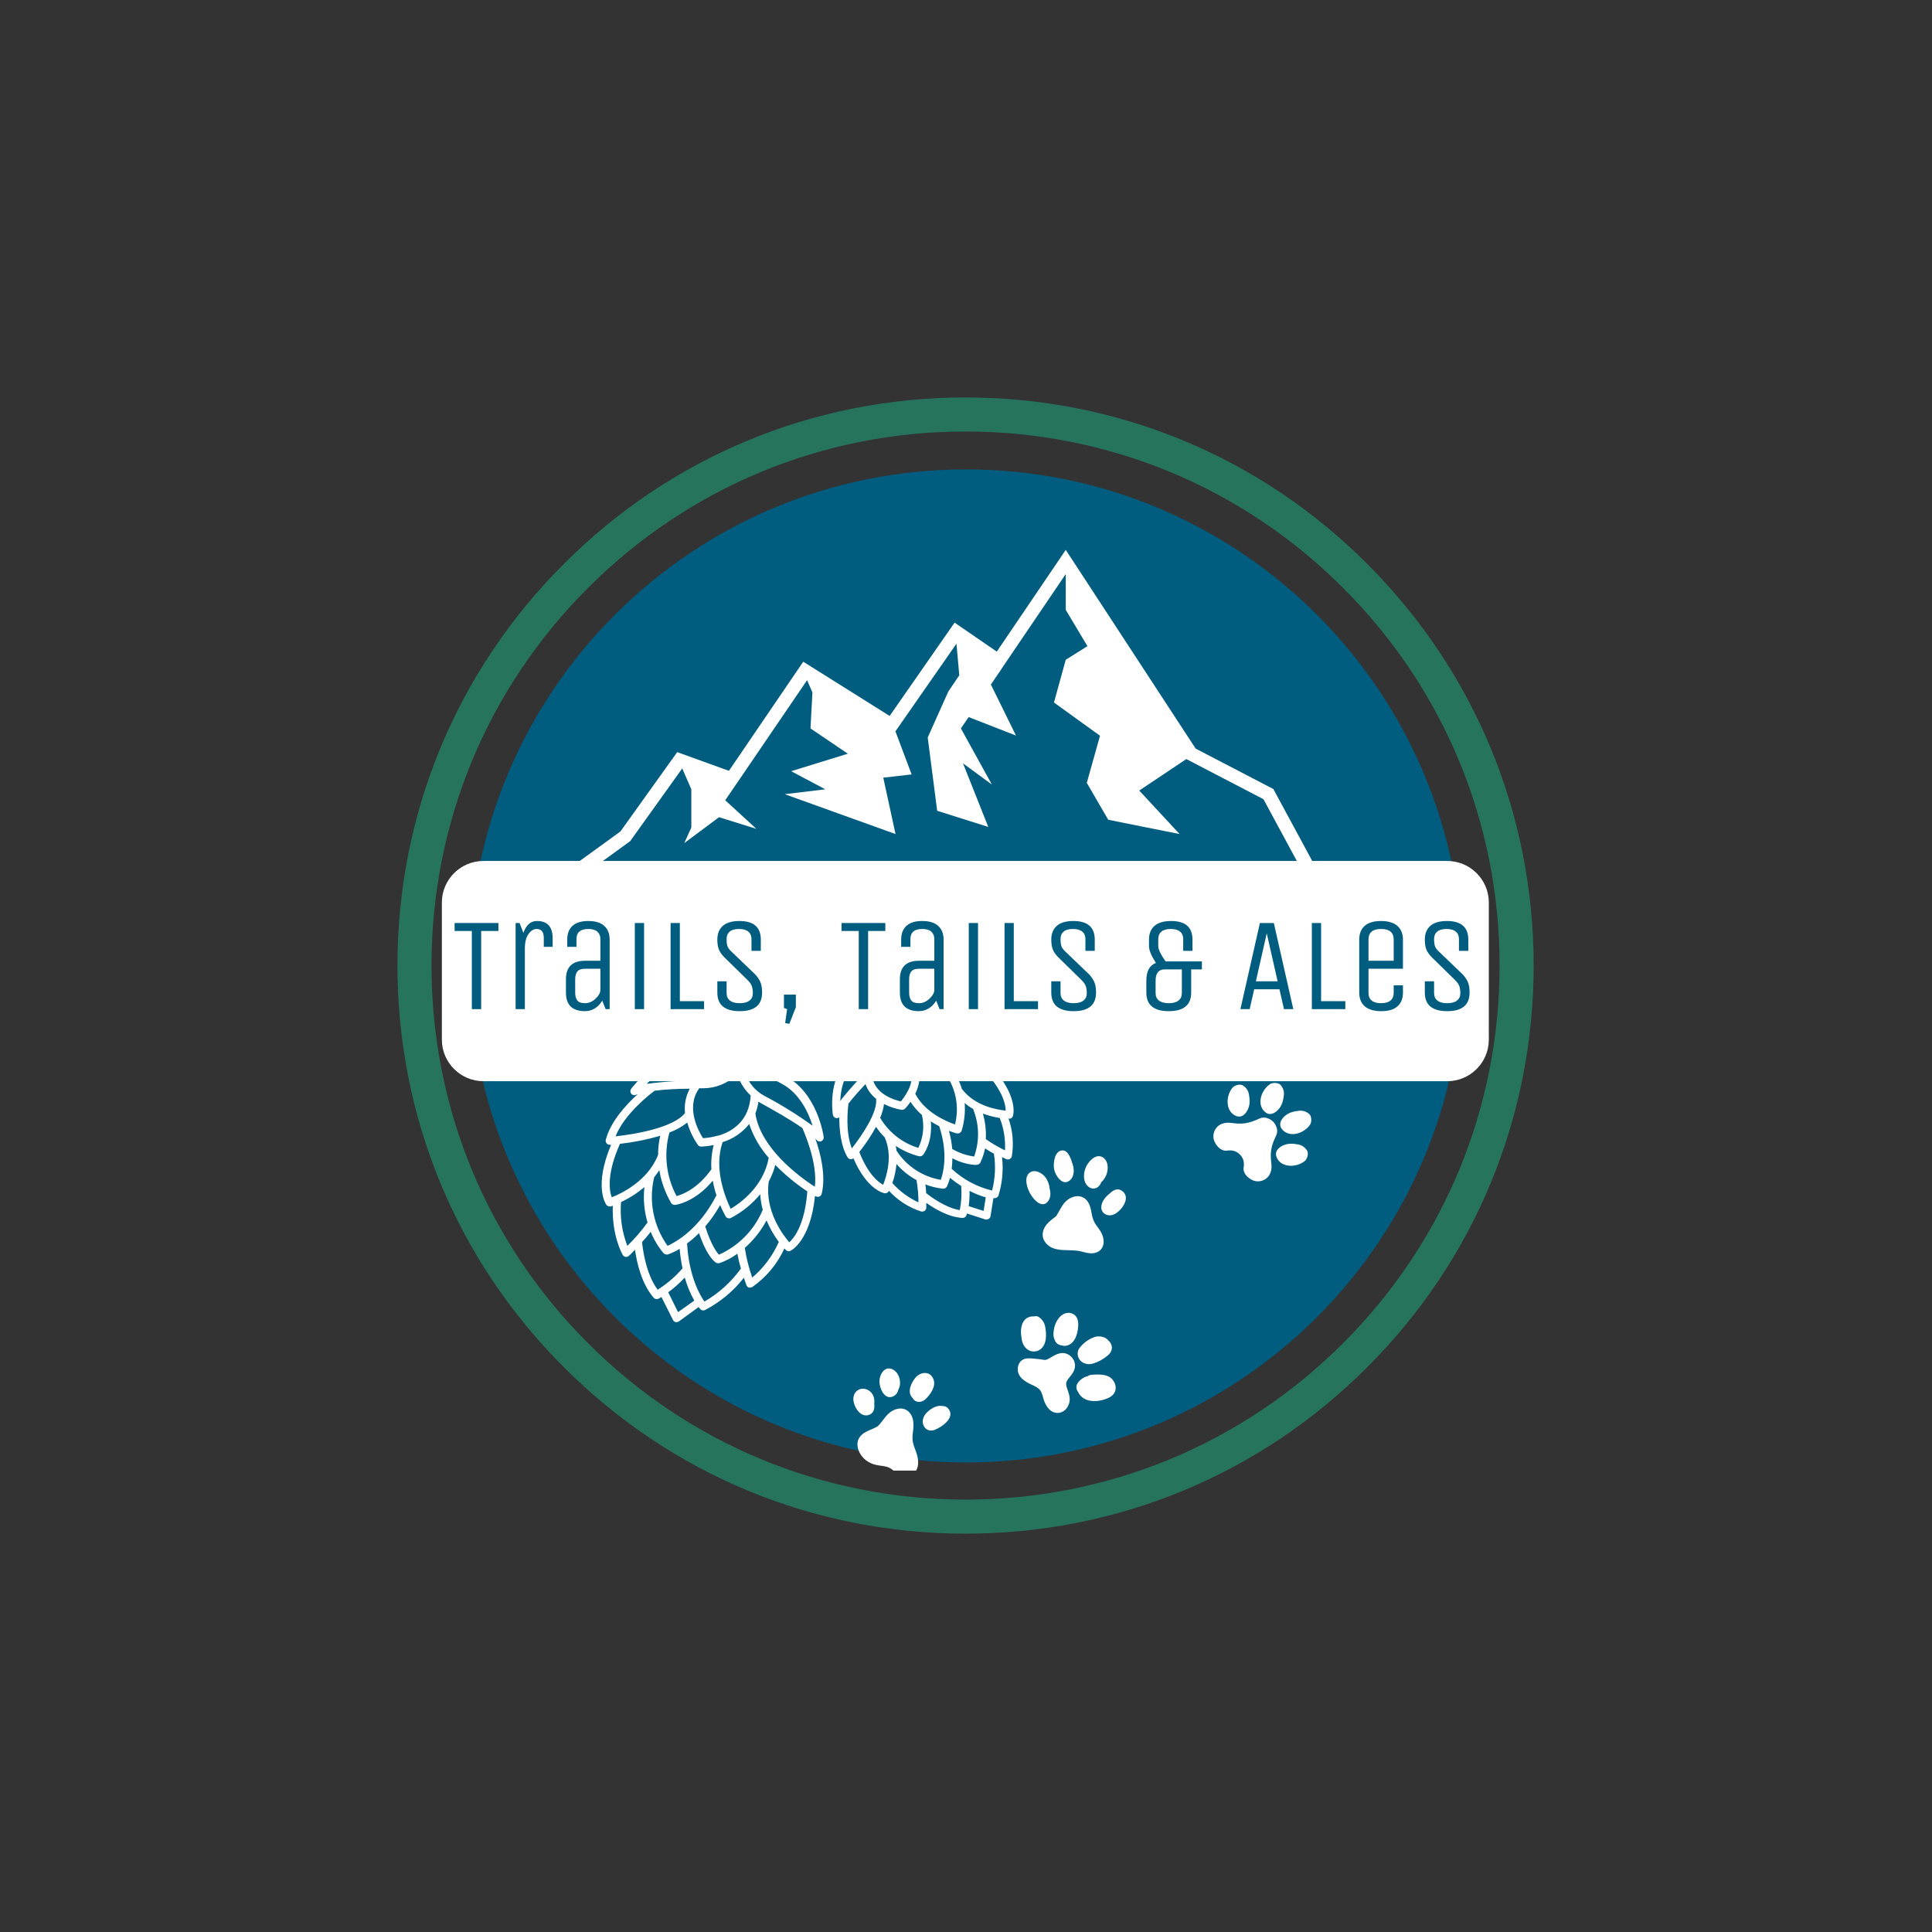 <svg xmlns="http://www.w3.org/2000/svg" xmlns:xlink="http://www.w3.org/1999/xlink" width="500" zoomAndPan="magnify" viewBox="0 0 375 375" height="500" preserveAspectRatio="xMidYMid meet" version="1.0"><rect x="0" y="0" width="375" height="375" fill="#333333" stroke="none"/><defs><g/><clipPath id="id1"><path d="M 77.145 77.145 L 297.68 77.145 L 297.68 297.68 L 77.145 297.68 Z M 77.145 77.145 " clip-rule="nonzero"/></clipPath><clipPath id="id2"><path d="M 91.113 91.113 L 283.863 91.113 L 283.863 283.863 L 91.113 283.863 Z M 91.113 91.113 " clip-rule="nonzero"/></clipPath><clipPath id="id3"><path d="M 106.91 106.715 L 256.91 106.715 L 256.91 171.215 L 106.91 171.215 Z M 106.91 106.715 " clip-rule="nonzero"/></clipPath><clipPath id="id4"><path d="M 85.746 167.113 L 288.996 167.113 L 288.996 209.863 L 85.746 209.863 Z M 85.746 167.113 " clip-rule="nonzero"/></clipPath><clipPath id="id5"><path d="M 278 172.195 L 283 172.195 L 283 178 L 278 178 Z M 278 172.195 " clip-rule="nonzero"/></clipPath><clipPath id="id6"><path d="M 166 273 L 179 273 L 179 285.445 L 166 285.445 Z M 166 273 " clip-rule="nonzero"/></clipPath></defs><g clip-path="url(#id1)"><path fill="#27745d" d="M 187.41 297.68 C 157.973 297.68 130.25 286.223 109.449 265.375 C 88.602 244.574 77.145 216.852 77.145 187.41 C 77.145 157.973 88.602 130.25 109.449 109.449 C 130.25 88.602 157.973 77.145 187.41 77.145 C 216.852 77.145 244.574 88.602 265.375 109.449 C 286.223 130.293 297.68 157.973 297.68 187.41 C 297.68 216.852 286.223 244.574 265.375 265.375 C 244.574 286.223 216.852 297.68 187.41 297.68 Z M 187.41 83.754 C 159.734 83.754 133.688 94.551 114.121 114.121 C 94.551 133.688 83.754 159.734 83.754 187.41 C 83.754 215.09 94.551 241.137 114.121 260.703 C 133.688 280.273 159.734 291.07 187.41 291.07 C 215.09 291.07 241.137 280.273 260.703 260.703 C 280.273 241.137 291.07 215.09 291.07 187.41 C 291.07 159.734 280.273 133.688 260.703 114.121 C 241.137 94.551 215.09 83.754 187.41 83.754 Z M 187.41 83.754 " fill-opacity="1" fill-rule="nonzero"/></g><g clip-path="url(#id2)"><path fill="#005d80" d="M 187.488 91.113 C 134.262 91.113 91.113 134.262 91.113 187.488 C 91.113 240.715 134.262 283.863 187.488 283.863 C 240.715 283.863 283.863 240.715 283.863 187.488 C 283.863 134.262 240.715 91.113 187.488 91.113 " fill-opacity="1" fill-rule="nonzero"/></g><g clip-path="url(#id3)"><path fill="#ffffff" d="M 122.309 163.277 L 132.422 149.148 L 134.188 153.207 L 134.188 160.629 L 132.816 163.645 L 139.562 158.617 L 146.816 160.879 L 140.762 155.332 L 143.648 151.109 L 156.656 132.02 L 157.691 134.41 L 157.316 141.387 L 164.566 146.293 L 153.566 149.688 L 160.191 153.207 L 152.316 154.152 L 173.82 161.887 L 171.445 150.945 L 176.945 150.316 L 173.801 141.953 L 174.828 140.477 L 185.648 124.938 L 186.195 131.074 L 184.07 134.219 L 180.07 143.148 L 181.906 157.371 L 191.824 160.504 L 186.918 148.164 L 192.512 152.266 L 186.508 141.387 L 188.016 139.184 L 197.199 142.77 L 192.328 132.863 L 194.324 129.945 L 194.312 129.934 L 195.645 127.965 L 206.824 111.48 L 206.863 111.543 L 206.863 118.375 L 211.074 125.418 L 206.863 128.059 L 204.574 136.359 L 213.512 142.805 L 210.949 151.949 L 215.109 159.117 L 228.953 161.887 L 221.125 153.445 L 230.266 147.332 L 245.234 155.121 L 252.492 168.551 L 115.035 168.551 Z M 247.156 153.148 L 232.078 145.305 L 206.863 106.734 L 193.477 126.477 L 185.285 120.855 L 172.68 138.965 L 155.91 128.438 L 141.484 149.617 L 131.445 145.988 L 120.426 161.387 L 106.91 171.191 L 256.906 171.191 L 247.156 153.148 " fill-opacity="1" fill-rule="nonzero"/></g><g clip-path="url(#id4)"><path fill="#ffffff" d="M 280.898 209.863 L 93.848 209.863 C 89.395 209.863 85.766 206.246 85.766 201.805 L 85.766 175.168 C 85.766 170.73 89.395 167.113 93.848 167.113 L 280.898 167.113 C 285.352 167.113 288.977 170.73 288.977 175.168 L 288.977 201.805 C 288.977 206.246 285.352 209.863 280.898 209.863 " fill-opacity="1" fill-rule="nonzero"/></g><path fill="#ffffff" d="M 186.723 211.43 C 186.496 210.656 186.191 209.91 185.801 209.207 C 187.793 209.188 189.773 208.965 191.719 208.555 C 194.793 212.109 195.199 214.535 195.199 215.57 C 193.539 215.402 189.258 214.699 186.758 211.43 Z M 195.043 223.27 C 193.75 222.652 192.508 221.922 191.344 221.094 C 191.438 219.426 191.238 217.75 190.777 216.148 C 191.828 216.535 192.926 216.828 194.047 216.996 C 194.828 218.992 195.184 221.129 195.07 223.27 Z M 192.566 231.082 C 189.625 230.379 186.922 228.926 184.723 226.867 C 184.805 226.188 184.855 225.496 184.855 224.816 C 186.203 225.547 187.695 225.988 189.23 226.109 C 189.414 226.113 189.605 226.094 189.781 226.051 C 189.988 226 190.172 225.867 190.273 225.676 C 190.703 224.797 191.016 223.867 191.195 222.902 C 191.734 223.262 192.344 223.609 192.918 223.93 C 193.289 226.312 193.168 228.746 192.566 231.082 Z M 190.918 235.039 L 188.027 234.117 C 188.156 233.133 188.215 232.141 188.184 231.145 C 189.188 231.672 190.242 232.098 191.336 232.41 Z M 186.297 234.883 C 183.523 234.445 180.59 232.254 179.758 231.57 C 179.758 231.012 179.676 230.43 179.617 229.891 C 180.719 230.324 181.875 230.605 183.055 230.727 L 183.094 230.727 C 183.395 230.727 183.656 230.562 183.793 230.301 C 184.047 229.762 184.238 229.203 184.395 228.621 C 185.09 229.188 185.809 229.711 186.566 230.195 C 186.695 231.754 186.609 233.336 186.297 234.879 Z M 174.004 223.332 C 174.004 223.051 173.918 222.754 173.859 222.41 C 175.25 223.34 176.793 224.023 178.41 224.434 L 178.574 224.434 C 178.809 224.441 179.035 224.328 179.176 224.145 C 179.262 224.035 181.031 221.809 180.676 217.672 C 181.207 218.004 181.746 218.316 182.301 218.594 C 184.074 223.938 183.082 227.703 182.605 229.004 C 179.07 228.406 175.949 226.348 174.004 223.332 Z M 173.207 229.629 C 173.621 228.43 173.891 227.195 174.008 225.93 C 175.102 227.199 176.422 228.258 177.891 229.051 C 178.148 230.48 178.27 231.926 178.27 233.375 C 176.34 232.488 174.613 231.215 173.207 229.629 Z M 170.836 216.969 C 171.215 216.109 171.461 215.211 171.59 214.289 C 172.66 214.84 173.812 215.219 174.996 215.414 L 175.109 215.414 C 175.324 215.414 175.523 215.336 175.672 215.188 C 176.062 214.777 176.422 214.336 176.734 213.863 C 177.348 214.812 178.086 215.672 178.941 216.41 C 179.453 218.551 179.211 220.816 178.246 222.801 C 175.133 221.859 172.492 219.773 170.836 216.969 Z M 171.418 229.969 C 170.488 229.477 168.516 227.98 166.789 223.598 C 168.012 222.062 169.098 220.434 170.035 218.715 C 170.523 219.445 171.078 220.121 171.703 220.73 C 173.363 224.375 172.035 228.434 171.418 229.961 Z M 165.344 222.902 C 164.051 219.66 164.562 215.133 164.691 214.195 C 165.621 212.996 166.812 211.676 167.984 210.43 C 168.395 211.551 169.113 212.543 170.055 213.281 C 170.375 215.941 167.246 220.48 165.344 222.895 Z M 163.34 213.387 C 163.262 213.492 163.172 213.605 163.094 213.719 C 163.172 211.664 163.68 208.809 165.684 206.859 C 166.719 205.773 167.871 204.793 169.105 203.93 C 169.191 204.008 169.289 204.078 169.391 204.137 C 169.617 204.242 169.863 204.297 170.113 204.305 C 169.949 205.531 169.395 206.676 168.531 207.574 C 166.699 209.414 164.961 211.352 163.328 213.371 Z M 167.238 197.68 L 167.855 197.23 C 168.367 199.105 169.465 200.766 171 201.957 C 171.027 202.055 171.027 202.164 171 202.262 C 171 202.398 170.793 202.547 170.531 202.688 C 170.391 202.863 170.133 202.898 169.957 202.766 C 169.852 202.68 169.785 202.547 169.793 202.402 C 169.801 202.359 169.801 202.312 169.793 202.262 C 169.168 200.609 168.301 199.062 167.238 197.656 Z M 146.754 197.352 C 145.523 196.918 144.23 196.727 142.934 196.777 C 142.238 196.777 141.52 196.777 140.797 196.836 C 137.887 196.953 134.871 197.074 132.84 195.203 C 131.883 194.457 131.391 193.258 131.555 192.059 C 131.852 190.469 133.449 188.902 135.727 187.965 C 135.969 187.867 136.219 187.781 136.473 187.711 C 133.754 189.094 132.504 190.477 132.434 192.051 C 132.379 192.895 132.668 193.734 133.25 194.352 C 134.676 195.906 137.395 196.133 138.191 196.195 C 138.988 196.258 139.84 196.195 140.816 196.195 C 142.91 196.066 145.02 196.18 147.094 196.543 C 152.934 198.141 164 197.828 166.598 194.422 C 174.996 183.43 181.102 182.125 183.203 182.039 L 182.719 184.012 C 176.891 183.652 171.184 190.223 167.352 195.281 C 163.91 199.848 149.805 198.574 146.754 197.336 Z M 144.152 206.703 C 144.09 206.902 143.969 207.066 143.801 207.188 C 143.488 207.312 143.141 207.312 142.82 207.188 C 142.559 207.094 142.223 206.938 142.137 206.703 C 142.094 206.441 142.16 206.18 142.301 205.957 C 142.328 205.91 142.359 205.867 142.379 205.816 C 142.719 205.023 144.184 201.496 144.227 199.23 C 144.672 199.281 145.219 199.375 145.723 199.48 C 144.402 201.645 143.855 204.184 144.152 206.703 Z M 151.684 210.328 C 155.199 212.172 156.93 215.969 157.727 218.504 C 154.711 216.332 151.551 214.371 148.258 212.648 C 146.602 211.719 145.34 210.223 144.707 208.434 C 144.965 208.258 145.184 208.031 145.355 207.766 C 147.562 208.355 149.691 209.215 151.684 210.328 Z M 158.16 230.359 C 158.066 230.246 157.938 230.168 157.797 230.117 C 154.781 228.121 147.625 222.723 146.625 216.176 C 146.625 216.176 146.625 216.176 146.625 216.117 C 146.906 215.379 147.105 214.605 147.215 213.82 L 147.531 214.031 C 150.129 215.473 153.359 217.273 155.746 218.957 C 156.148 219.922 158.719 225.688 158.16 230.359 Z M 153.211 241.137 C 151.891 239.645 148.422 234.934 149.207 229.441 C 149.207 229.441 149.207 229.371 149.207 229.344 C 149.762 228.32 150.195 227.234 150.484 226.109 C 152.375 228.039 154.461 229.762 156.703 231.25 C 156.207 237.75 154.129 240.312 153.191 241.141 Z M 146.016 247.98 C 145.348 246.109 144.863 244.18 144.566 242.215 C 146.285 240.703 147.711 238.898 148.781 236.879 C 149.414 238.359 150.207 239.766 151.168 241.059 C 149.988 243.73 148.223 246.102 145.992 247.988 Z M 139.539 243.527 C 139.07 243.016 137.992 241.555 136.887 238.051 C 137.984 236.766 138.949 235.375 139.781 233.906 C 140.094 234.656 140.449 235.395 140.848 236.105 C 140.988 236.34 141.242 236.48 141.52 236.48 C 141.633 236.488 141.746 236.461 141.855 236.41 C 144.047 235.273 145.992 233.699 147.555 231.793 C 147.617 232.812 147.781 233.828 148.051 234.812 C 146.441 238.703 143.387 241.824 139.539 243.535 Z M 136.723 252.629 C 135.848 251.387 133.719 247.699 133.363 241.355 C 134.18 240.746 134.953 240.07 135.68 239.348 C 137.246 243.965 138.789 244.973 138.98 245.086 C 139.102 245.156 139.234 245.199 139.375 245.195 C 139.441 245.207 139.52 245.207 139.582 245.195 C 140.852 244.762 142.047 244.137 143.125 243.348 C 143.301 244.32 143.531 245.285 143.812 246.23 C 141.926 248.84 139.512 251.027 136.723 252.637 Z M 131.609 254.688 L 129.703 250.84 C 130.859 249.984 131.93 249.023 132.91 247.98 C 133.352 249.535 133.977 251.031 134.762 252.445 Z M 127.645 250.324 C 125.352 247.266 124.746 242.348 124.625 241.086 C 125.207 240.441 125.805 239.75 126.301 239.098 C 126.91 240.59 127.75 241.988 128.777 243.227 C 128.93 243.398 129.141 243.496 129.367 243.496 C 129.445 243.512 129.516 243.512 129.594 243.496 C 130.41 243.215 131.184 242.844 131.922 242.398 C 132.023 243.668 132.207 244.938 132.477 246.188 C 131.078 247.797 129.453 249.195 127.645 250.336 Z M 121.766 241.816 C 120.723 239.105 120.305 236.203 120.543 233.316 C 122.176 232.559 123.703 231.578 125.082 230.414 C 124.824 232.719 125.031 235.055 125.684 237.277 C 124.52 238.906 123.207 240.426 121.766 241.816 Z M 118.75 232.41 C 118.281 231.223 117.684 227.953 120.332 222.016 C 122.98 221.723 125.598 221.199 128.156 220.453 C 127.871 221.668 127.727 222.902 127.734 224.148 C 125.777 229.238 120.523 231.699 118.715 232.41 Z M 127.066 211.707 C 129.121 211.449 131.555 211.32 133.883 211.32 C 133.102 212.77 132.781 214.414 132.961 216.047 C 130.766 218.855 123.355 220.156 119.48 220.559 C 121.219 216.176 126.211 212.336 127.066 211.707 Z M 130.27 233.5 C 130.406 233.727 130.66 233.871 130.922 233.871 L 131.008 233.871 C 131.184 233.871 134.855 233.387 138.348 229.172 C 138.523 230.137 138.758 231.082 139.059 232.012 C 135.648 238.68 131.066 241.141 129.574 241.816 C 126.82 237.957 125.867 233.098 126.977 228.492 C 127.34 228.059 127.664 227.605 127.977 227.129 C 128.34 229.379 129.121 231.535 130.27 233.5 Z M 138.129 226.895 C 135.438 230.727 132.477 231.855 131.32 232.16 C 129.297 228.371 128.801 223.957 129.938 219.816 C 131.184 219.359 132.355 218.715 133.398 217.891 C 133.848 219.445 134.543 220.914 135.465 222.234 C 135.613 222.434 135.844 222.547 136.09 222.555 C 136.914 222.52 137.73 222.418 138.531 222.25 C 138.141 223.758 137.984 225.328 138.078 226.895 Z M 149.215 224.738 C 148.152 230.414 143.57 233.609 141.824 234.629 C 140.902 232.691 138.434 226.93 140.266 221.688 C 142.293 221.062 144.098 219.836 145.418 218.168 C 146.234 220.594 147.527 222.832 149.215 224.738 Z M 139.449 220.426 C 139.406 220.418 139.363 220.418 139.32 220.426 C 138.383 220.695 137.426 220.863 136.453 220.922 C 135.645 219.664 133.051 215.055 135.648 211.336 C 135.648 211.336 135.648 211.258 135.691 211.23 L 136.617 211.23 C 138.938 211.195 141.152 210.301 142.848 208.727 C 142.953 208.738 143.066 208.738 143.176 208.727 C 143.684 210.215 144.559 211.562 145.707 212.641 C 145.418 217.609 142.117 219.637 139.449 220.426 Z M 134.559 206.027 L 134.699 206.027 C 136.664 206.016 138.633 206.199 140.57 206.582 C 140.57 206.773 140.598 206.957 140.66 207.137 C 140.773 207.496 140.996 207.824 141.285 208.066 C 139.953 209.117 138.312 209.699 136.609 209.727 C 132.902 209.676 129.199 209.895 125.516 210.371 C 127.367 208.555 130.633 206.027 134.559 206.027 Z M 171.773 203.758 L 171.836 203.711 C 172.852 204.184 173.961 204.441 175.074 204.445 L 175.309 204.445 C 177.227 206.52 177.531 209.605 176.062 212.016 C 175.727 212.641 175.324 213.238 174.863 213.777 C 173.633 213.516 169.906 212.422 169.316 209.094 L 169.75 208.641 C 170.984 207.305 171.695 205.566 171.746 203.75 Z M 177.395 199.785 C 180.051 198.926 182.824 199.785 184.672 200.66 L 184.297 200.734 C 181.738 201.234 179.219 201.871 176.734 202.637 C 175.395 203.027 173.945 202.93 172.66 202.359 C 172.688 202.176 172.688 202 172.66 201.816 C 174.145 200.957 175.719 200.273 177.367 199.785 Z M 185.395 218.262 C 183.691 217.68 179.496 215.906 177.652 212.293 C 178.359 210.859 178.645 209.266 178.496 207.676 C 180.207 208.477 182.047 208.953 183.934 209.066 C 185.652 211.82 186.168 215.152 185.359 218.289 Z M 187.242 214.098 C 187.746 214.527 188.293 214.91 188.867 215.238 C 190.082 218.191 190.16 221.48 189.078 224.484 C 187.582 224.27 186.133 223.766 184.828 223.016 C 184.723 221.824 184.508 220.645 184.188 219.488 C 184.688 219.688 185.195 219.855 185.715 220 L 185.906 220 C 186.238 220 186.539 219.785 186.652 219.473 C 187.184 217.734 187.383 215.914 187.242 214.098 Z M 191.742 206.91 L 191.664 206.953 C 188.867 207.527 182.031 208.555 177.863 205.531 C 177.645 205.051 177.383 204.598 177.07 204.164 C 179.297 203.516 182.051 202.723 184.297 202.32 C 185.168 202.625 189.469 204.254 191.742 206.91 Z M 195.871 217.152 C 196.207 217.152 196.496 216.941 196.605 216.629 C 196.652 216.488 197.648 213.359 193.395 208.109 C 193.578 208.031 193.723 207.883 193.809 207.703 C 193.891 207.477 193.871 207.215 193.734 207.008 C 192.379 204.801 189.754 203.07 187.602 201.992 C 187.789 201.914 187.938 201.766 188.008 201.574 C 188.148 201.246 188.043 200.863 187.746 200.652 C 187.523 200.473 182.203 196.562 176.879 198.273 C 175.074 198.805 173.336 199.559 171.711 200.504 C 170.367 199.289 169.461 197.664 169.117 195.883 C 169.105 195.805 169.078 195.727 169.035 195.664 C 174.707 188.27 179.332 185.027 183.18 185.645 C 183.602 185.73 184.004 185.477 184.105 185.062 L 184.969 181.516 C 185.02 181.316 184.984 181.098 184.871 180.926 C 184.766 180.75 184.594 180.621 184.395 180.57 C 184.074 180.5 176.566 178.898 165.406 193.508 C 163.555 195.941 153.859 196.793 147.547 195.059 C 145.324 194.629 143.062 194.477 140.797 194.605 C 139.875 194.605 138.949 194.605 138.262 194.605 C 137 194.562 135.223 194.188 134.422 193.293 C 134.117 192.98 133.969 192.555 133.996 192.121 C 134.066 190.684 136.523 189.086 141.316 187.383 C 141.719 187.227 141.918 186.773 141.762 186.367 C 141.664 186.113 141.434 185.922 141.164 185.879 C 139.137 185.609 137.078 185.828 135.145 186.523 C 132.379 187.668 130.426 189.641 130.027 191.781 C 129.75 193.5 130.418 195.238 131.773 196.332 C 134.328 198.645 137.785 198.5 140.859 198.387 C 141.457 198.387 142.023 198.332 142.594 198.332 C 142.578 198.41 142.578 198.496 142.594 198.574 C 142.961 199.551 141.867 202.941 140.953 205.086 C 138.895 204.668 136.793 204.469 134.684 204.488 L 134.523 204.488 C 127.609 204.488 122.711 211.066 122.504 211.352 C 122.305 211.629 122.305 212.004 122.504 212.273 C 122.652 212.465 122.875 212.57 123.113 212.57 C 123.223 212.578 123.328 212.555 123.426 212.508 L 123.781 212.379 C 121.469 214.457 118.48 217.77 117.586 221.227 C 117.52 221.469 117.578 221.723 117.734 221.914 C 117.883 222.098 118.102 222.207 118.336 222.207 L 118.613 222.207 C 115.207 230.258 117.578 233.699 117.684 233.84 C 117.832 234.047 118.074 234.168 118.324 234.168 C 118.402 234.184 118.473 234.184 118.543 234.168 L 118.941 234.039 C 118.742 239.914 120.793 243.434 120.879 243.59 C 120.992 243.797 121.203 243.938 121.438 243.961 L 121.539 243.961 C 121.746 243.965 121.938 243.887 122.078 243.738 C 122.137 243.738 122.602 243.242 123.25 242.582 C 123.582 244.945 124.5 249.18 126.883 251.891 C 127.031 252.062 127.254 252.16 127.48 252.16 C 127.602 252.152 127.723 252.125 127.828 252.074 C 127.828 252.074 128.062 251.957 128.383 251.75 L 130.633 256.211 C 130.73 256.418 130.914 256.566 131.137 256.625 L 131.32 256.625 C 131.492 256.617 131.648 256.566 131.781 256.477 L 135.602 253.699 L 135.918 254.098 C 136.148 254.359 136.531 254.43 136.844 254.273 C 139.773 252.75 142.352 250.613 144.383 248.012 C 144.652 248.828 144.855 249.387 144.887 249.449 C 144.965 249.672 145.133 249.84 145.355 249.918 C 145.438 249.934 145.531 249.934 145.617 249.918 C 145.75 249.926 145.895 249.883 146.016 249.812 C 148.727 247.918 150.883 245.328 152.254 242.32 L 152.539 242.633 C 152.688 242.781 152.887 242.859 153.09 242.867 C 153.211 242.867 153.324 242.84 153.43 242.781 C 153.602 242.711 157.312 240.801 158.195 232.117 L 158.344 232.203 C 158.465 232.266 158.598 232.301 158.734 232.301 C 158.84 232.301 158.941 232.289 159.039 232.238 C 159.266 232.152 159.438 231.953 159.492 231.715 C 160.34 228.242 159.293 223.914 158.258 221 L 158.5 221.262 C 158.641 221.453 158.867 221.566 159.109 221.566 C 159.215 221.566 159.316 221.547 159.414 221.504 C 159.742 221.367 159.926 221.035 159.875 220.688 C 159.836 220.332 158.629 212.09 152.418 208.859 C 150.293 207.676 148.031 206.762 145.68 206.145 C 145.199 202.652 147.582 199.359 147.605 199.324 C 147.641 199.27 147.668 199.203 147.684 199.141 C 150.449 199.723 153.277 200.012 156.109 200 C 159.535 200 163.121 199.566 165.762 198.316 C 166.371 198.688 167.523 200.715 168.289 202.547 C 166.953 203.453 165.719 204.496 164.59 205.652 C 160.613 209.57 161.617 216.105 161.664 216.379 C 161.715 216.727 162 216.992 162.348 217.035 L 162.426 217.035 C 162.602 217.035 162.773 216.977 162.906 216.871 C 162.906 219.281 163.184 222.41 164.512 224.633 C 164.641 224.844 164.859 224.98 165.109 225 L 165.188 225 C 165.352 224.992 165.512 224.93 165.648 224.824 C 168.324 231.023 171.574 231.586 171.711 231.613 L 171.832 231.613 C 172.121 231.613 172.383 231.449 172.52 231.188 L 172.52 231.109 C 174.23 232.988 176.41 234.387 178.828 235.16 C 178.887 235.176 178.949 235.176 179.016 235.16 C 179.191 235.168 179.355 235.105 179.496 235 C 179.68 234.855 179.789 234.637 179.789 234.395 C 179.789 234.352 179.789 233.984 179.789 233.473 C 181.371 234.602 184.105 236.246 186.816 236.402 L 186.863 236.402 C 187.199 236.395 187.496 236.176 187.598 235.855 C 187.598 235.855 187.598 235.707 187.695 235.539 L 191.258 236.699 C 191.344 236.715 191.422 236.715 191.5 236.699 C 191.648 236.699 191.785 236.66 191.91 236.586 C 192.109 236.465 192.238 236.27 192.266 236.043 L 192.82 232.559 L 193.062 232.559 C 193.395 232.559 193.695 232.344 193.809 232.031 C 194.547 229.629 194.785 227.094 194.496 224.598 L 195.312 224.98 C 195.41 225.023 195.523 225.043 195.637 225.043 C 195.754 225.043 195.867 225.023 195.965 224.973 C 196.18 224.867 196.336 224.684 196.391 224.453 C 196.809 221.941 196.574 219.375 195.711 216.984 L 195.871 217.152 " fill-opacity="1" fill-rule="nonzero"/><path fill="#ffffff" d="M 207.629 271.504 C 207.609 270.871 207.406 270.301 207.195 269.711 C 207.031 269.242 206.852 268.758 206.98 268.312 C 207.125 267.82 207.547 267.398 207.863 266.992 C 208.262 266.488 208.59 265.93 208.652 265.277 C 208.793 263.887 207.574 262.582 206.184 262.625 C 205.512 262.648 204.902 262.934 204.332 263.266 C 204.07 263.418 203.816 263.578 203.551 263.715 C 203.316 263.832 203.074 263.945 202.852 263.965 C 202.836 263.965 202.824 263.969 202.812 263.969 C 202.078 263.848 201.332 263.758 200.59 263.699 C 199.898 263.645 199.125 263.559 198.5 263.93 C 197.895 264.285 197.578 264.949 197.547 265.637 C 197.465 267.293 198.957 268.18 200.266 268.781 C 200.84 269.047 201.504 269.324 201.895 269.852 C 202.281 270.379 202.398 271.074 202.594 271.688 C 202.98 272.887 203.805 274.211 205.219 274.246 C 206.68 274.277 207.668 272.867 207.629 271.504 " fill-opacity="1" fill-rule="nonzero"/><path fill="#ffffff" d="M 209.25 257.738 C 209.324 257.098 209.316 256.371 209.02 255.785 C 208.625 254.996 207.688 254.656 206.867 254.891 C 205.621 255.246 204.852 256.613 204.609 257.809 C 204.449 258.578 204.359 259.383 204.734 260.105 C 204.898 260.668 205.457 261.098 206.031 261.125 C 206.391 261.25 206.785 261.27 207.168 261.156 C 208.613 260.723 209.098 259.082 209.25 257.738 " fill-opacity="1" fill-rule="nonzero"/><path fill="#ffffff" d="M 202.996 259.773 C 203.062 259.125 203.016 258.465 202.926 257.816 C 202.875 257.438 202.77 257.059 202.602 256.711 C 202.387 256.27 202.07 255.965 201.688 255.668 C 201.41 255.453 201.027 255.418 200.68 255.512 C 200.117 255.457 199.52 255.637 199.102 255.996 C 198.5 256.512 198.258 257.281 198.184 258.043 C 198.125 258.688 198.227 259.355 198.324 259.988 C 198.449 260.773 198.809 261.5 199.477 261.957 C 200.16 262.426 201.062 262.449 201.77 262.016 C 202.57 261.523 202.902 260.672 202.996 259.773 " fill-opacity="1" fill-rule="nonzero"/><path fill="#ffffff" d="M 215.797 261.836 C 215.867 261.367 215.746 260.941 215.469 260.562 C 215.379 260.438 215.301 260.344 215.191 260.242 C 215.082 260.109 214.961 259.992 214.828 259.891 C 214.648 259.73 214.434 259.609 214.203 259.551 C 213.652 259.344 213.016 259.328 212.441 259.523 C 211.277 259.922 210.242 260.688 209.512 261.676 C 209.082 262.262 209.082 263.043 209.406 263.676 C 209.754 264.348 210.473 264.715 211.199 264.777 C 211.812 264.828 212.402 264.594 212.957 264.371 C 213.414 264.184 213.852 263.945 214.254 263.664 C 214.91 263.207 215.672 262.688 215.797 261.836 " fill-opacity="1" fill-rule="nonzero"/><path fill="#ffffff" d="M 216.473 269.93 C 216.688 269.184 216.449 268.441 215.992 267.848 C 215.082 266.656 213.281 266.758 211.945 266.832 C 211.652 266.848 211.363 266.945 211.121 267.109 C 210.297 267.312 209.543 267.852 209.113 268.57 C 208.82 269.066 208.887 269.758 209.27 270.191 C 209.605 271.016 210.484 271.645 211.371 271.836 C 212.477 272.078 213.621 271.906 214.676 271.531 C 215.477 271.242 216.223 270.805 216.473 269.93 " fill-opacity="1" fill-rule="nonzero"/><path fill="#ffffff" d="M 246.754 225.707 C 246.383 223.043 247.137 221.676 247.734 220.309 C 248.328 218.941 247.125 217.719 247.125 217.719 C 247.125 217.719 245.922 216.496 244.551 217.074 C 243.176 217.652 241.801 218.387 239.145 217.977 C 236.484 217.566 235.453 219.359 235.523 220.695 C 235.594 222.027 236.914 223.523 238.129 223.34 C 239.34 223.152 240.105 223.531 240.664 224.098 C 241.223 224.664 241.594 225.438 241.387 226.648 C 241.184 227.863 242.66 229.203 243.988 229.293 C 245.32 229.383 247.129 228.375 246.754 225.707 " fill-opacity="1" fill-rule="nonzero"/><path fill="#ffffff" d="M 242.547 213.891 C 242.535 215.301 241.418 217.305 239.848 216.574 C 237.828 215.688 237.871 212.648 239.309 211.023 C 239.812 210.602 240.531 210.434 241.102 210.605 C 241.879 211.027 242.395 211.777 242.453 212.672 C 242.535 213.055 242.57 213.469 242.547 213.891 " fill-opacity="1" fill-rule="nonzero"/><path fill="#ffffff" d="M 248.891 214.047 C 248.473 215.395 246.82 216.984 245.531 215.828 C 243.855 214.395 244.777 211.496 246.621 210.359 C 247.227 210.105 247.961 210.152 248.457 210.48 C 249.082 211.113 249.355 211.98 249.156 212.855 C 249.121 213.242 249.035 213.648 248.891 214.047 " fill-opacity="1" fill-rule="nonzero"/><path fill="#ffffff" d="M 250.527 222 C 249.117 221.988 247.102 223.078 247.809 224.66 C 248.668 226.699 251.703 226.695 253.344 225.281 C 253.773 224.781 253.949 224.066 253.789 223.492 C 253.379 222.707 252.637 222.18 251.742 222.105 C 251.363 222.023 250.953 221.98 250.527 222 " fill-opacity="1" fill-rule="nonzero"/><path fill="#ffffff" d="M 250.695 215.883 C 249.348 216.281 247.734 217.91 248.867 219.219 C 250.277 220.922 253.184 220.035 254.344 218.207 C 254.609 217.602 254.57 216.867 254.25 216.363 C 253.629 215.73 252.77 215.445 251.891 215.633 C 251.5 215.66 251.098 215.742 250.695 215.883 " fill-opacity="1" fill-rule="nonzero"/><path fill="#ffffff" d="M 252.434 195.445 C 252.059 194.961 251.574 194.582 251.188 194.109 C 250.809 193.652 250.66 193.109 250.582 192.531 C 250.422 191.332 250.355 189.879 249.09 189.293 C 248.598 189.062 248.055 189.012 247.543 189.113 C 247.086 189.191 246.633 189.406 246.266 189.715 C 245.184 190.605 244.789 192.086 243.473 192.723 C 242.359 193.262 241.176 194.102 241.309 195.512 C 241.43 196.781 242.641 197.566 243.809 197.762 C 244.609 197.898 245.422 197.848 246.23 197.93 C 247.074 198.02 247.906 198.277 248.652 198.68 C 249.262 199.008 249.828 199.391 250.539 199.418 C 251.148 199.445 251.758 199.219 252.219 198.824 C 253.238 197.949 253.215 196.461 252.434 195.445 " fill-opacity="1" fill-rule="nonzero"/><path fill="#ffffff" d="M 243.527 188.086 C 243.426 186.969 242.77 185.82 241.738 185.391 C 241.125 185.137 240.363 185.207 239.883 185.691 C 239.34 186.238 239.41 187.051 239.594 187.734 C 239.926 189.004 241.008 190.629 242.566 190.219 C 243.578 189.949 243.738 188.988 243.527 188.086 " fill-opacity="1" fill-rule="nonzero"/><path fill="#ffffff" d="M 246.945 182.059 C 246.359 181.797 245.641 181.863 245.133 182.258 C 244.531 182.723 244.473 183.488 244.574 184.195 C 244.746 185.352 245.629 187.289 247.125 186.719 C 247.562 186.551 247.855 186.25 248.027 185.891 C 248.062 185.844 248.094 185.785 248.113 185.719 C 248.5 184.438 248.344 182.68 246.945 182.059 " fill-opacity="1" fill-rule="nonzero"/><path fill="#ffffff" d="M 252.793 187.375 C 253.016 187.16 253.203 186.906 253.344 186.648 C 253.738 186.059 254.074 185.398 254.086 184.684 C 254.098 183.98 253.77 183.246 253.133 182.898 C 252.465 182.535 251.633 182.711 251.066 183.168 C 249.855 184.141 249.684 186.105 250.477 187.387 C 250.973 188.195 251.719 188.137 252.359 187.727 C 252.516 187.637 252.66 187.516 252.793 187.375 " fill-opacity="1" fill-rule="nonzero"/><path fill="#ffffff" d="M 255.742 187.781 C 254.445 187.996 253.352 189.262 253.059 190.5 C 253.012 190.711 253.004 190.922 253.039 191.113 C 253.031 191.258 253.051 191.406 253.098 191.551 C 253.285 192.148 253.863 192.484 254.465 192.512 C 255.129 192.543 255.707 192.199 256.191 191.777 C 256.727 191.312 257.27 190.754 257.52 190.078 C 257.969 188.852 257.109 187.559 255.742 187.781 " fill-opacity="1" fill-rule="nonzero"/><path fill="#ffffff" d="M 213.797 239.332 C 213.5 238.738 213.059 238.23 212.691 237.684 C 212.25 237.027 212.039 236.371 211.902 235.598 C 211.699 234.434 211.438 233.117 210.32 232.477 C 209.094 231.777 207.586 232.391 206.703 233.355 C 205.996 234.133 205.582 235.156 205.012 236.039 C 204.363 236.555 203.676 237.023 203.148 237.672 C 202.387 238.609 202.07 239.887 202.766 240.957 C 204.352 243.406 207.672 242.266 210.012 242.941 C 211.191 243.281 212.641 243.586 213.613 242.594 C 214.477 241.719 214.305 240.344 213.797 239.332 " fill-opacity="1" fill-rule="nonzero"/><path fill="#ffffff" d="M 203.727 230.707 C 203.672 229.898 203.367 229.098 202.883 228.473 C 202.188 227.582 200.652 226.785 199.684 227.77 C 197.902 229.578 201.535 235.496 203.383 233.223 C 203.957 232.52 203.977 231.586 203.727 230.707 " fill-opacity="1" fill-rule="nonzero"/><path fill="#ffffff" d="M 208.078 225.641 C 208.012 225.383 207.93 225.125 207.824 224.879 C 207.547 224.234 207.082 223.293 206.262 223.293 C 204.66 223.289 204.387 225.836 204.605 226.965 C 204.848 228.199 206.289 230.363 207.699 229.066 C 208.613 228.227 208.551 226.773 208.078 225.641 " fill-opacity="1" fill-rule="nonzero"/><path fill="#ffffff" d="M 214.043 224.637 C 212.781 223.848 211.387 225.305 210.867 226.352 C 210.277 227.535 210.117 229.23 211.141 230.234 C 211.633 230.719 212.383 230.855 212.984 230.484 C 213.352 230.258 213.59 229.887 213.746 229.48 C 214.145 229.121 214.465 228.668 214.684 228.176 C 215.176 227.062 215.207 225.363 214.043 224.637 " fill-opacity="1" fill-rule="nonzero"/><path fill="#ffffff" d="M 217.762 231.133 C 216.941 230.559 216.109 230.957 215.445 231.621 C 214.504 232.328 213.695 233.375 213.762 234.473 C 213.809 235.25 214.434 235.797 215.18 235.883 C 215.938 235.969 216.586 235.586 217.133 235.102 C 218.195 234.156 219.324 232.219 217.762 231.133 " fill-opacity="1" fill-rule="nonzero"/><path fill="#ffffff" d="M 277.395 190.965 C 278.648 190.453 279.086 189.145 279.223 187.898 C 279.301 187.18 279.289 186.438 279.504 185.742 C 279.703 185.113 280.133 184.641 280.555 184.152 C 281.324 183.266 282.039 182.211 281.648 180.984 C 281.234 179.676 279.926 178.914 278.59 179.203 C 277.941 179.344 277.352 179.707 276.785 180.039 C 276.617 180.141 276.445 180.242 276.27 180.34 C 275.969 180.41 275.664 180.465 275.348 180.488 C 274.574 180.551 273.801 180.441 273.027 180.488 C 271.848 180.555 270.512 181.074 270.125 182.305 C 269.66 183.805 270.922 185.02 271.887 185.961 C 272.406 186.469 272.93 186.977 273.375 187.547 C 273.859 188.164 274.164 188.844 274.512 189.531 C 275.074 190.637 276.105 191.488 277.395 190.965 " fill-opacity="1" fill-rule="nonzero"/><path fill="#ffffff" d="M 277.598 175.242 C 277.559 174.574 277.375 173.797 276.742 173.441 C 276.375 173.234 275.906 173.215 275.539 173.402 C 274.242 173.852 273.77 175.426 273.723 176.68 C 273.676 177.941 274.434 179.441 275.926 178.863 C 277.246 178.352 277.672 176.504 277.598 175.242 " fill-opacity="1" fill-rule="nonzero"/><g clip-path="url(#id5)"><path fill="#ffffff" d="M 282.656 173.871 C 282.656 173.848 282.66 173.824 282.656 173.797 C 282.547 172.293 280.664 172.211 279.785 173.094 C 279.285 173.594 278.984 174.32 278.852 175.004 C 278.73 175.621 278.625 176.5 278.984 177.062 C 279.883 178.457 281.539 177.145 282.129 176.199 C 282.508 175.598 282.809 174.629 282.656 173.871 " fill-opacity="1" fill-rule="nonzero"/></g><path fill="#ffffff" d="M 282.859 178.914 C 282.879 178.996 282.906 179.07 282.934 179.141 C 282.977 179.324 283.062 179.508 283.188 179.676 C 283.598 180.227 284.324 180.359 284.969 180.281 C 286.348 180.109 288.094 179.078 288.309 177.574 C 288.531 176.012 286.781 175.492 285.566 175.828 C 284.844 176.027 284.164 176.445 283.652 176.996 C 283.195 177.488 282.695 178.207 282.859 178.914 " fill-opacity="1" fill-rule="nonzero"/><path fill="#ffffff" d="M 283.34 186.203 C 283.887 186.754 284.723 186.91 285.469 186.875 C 286.383 186.836 287.34 186.59 288.043 185.98 C 288.77 185.359 288.938 184.453 288.355 183.66 C 287.684 182.746 286.539 182.461 285.496 182.684 C 284.547 182.762 283.621 183.238 283.152 184.027 C 282.746 184.719 282.758 185.613 283.34 186.203 " fill-opacity="1" fill-rule="nonzero"/><g clip-path="url(#id6)"><path fill="#ffffff" d="M 177.809 281.82 C 177.594 281.203 177.336 280.594 177.199 279.949 C 177.027 279.16 177.156 278.371 177.246 277.578 C 177.391 276.309 177.34 274.832 176.289 273.934 C 175.148 272.961 173.543 273.422 172.52 274.328 C 171.738 275.016 171.168 276.082 170.383 276.816 C 169.324 277.508 167.969 277.707 167.078 278.676 C 166.09 279.758 166.336 281.254 167.102 282.391 C 167.906 283.582 169.113 284.207 170.508 284.426 C 171.215 284.539 171.973 284.57 172.625 284.895 C 173.254 285.203 173.746 285.738 174.324 286.125 C 175.465 286.883 176.844 286.805 177.68 285.645 C 178.5 284.508 178.242 283.055 177.809 281.82 " fill-opacity="1" fill-rule="nonzero"/></g><path fill="#ffffff" d="M 169.688 272.488 C 169.816 271.453 169.523 270.395 168.535 269.836 C 167.098 269.02 165.531 270.035 165.641 271.684 C 165.734 273.137 167.102 275.371 168.836 274.559 C 169.66 274.172 169.785 273.297 169.688 272.488 " fill-opacity="1" fill-rule="nonzero"/><path fill="#ffffff" d="M 174.363 269.754 C 175.055 268.516 174.637 266.602 173.406 265.879 C 171.785 264.922 170.688 266.734 170.699 268.176 C 170.707 269.426 171.648 271.75 173.297 271.062 C 173.898 270.809 174.23 270.32 174.363 269.754 " fill-opacity="1" fill-rule="nonzero"/><path fill="#ffffff" d="M 181.004 267.344 C 180.191 266.008 178.496 266.398 177.641 267.461 C 176.863 268.43 176.07 270.125 177.02 271.234 C 177.066 271.289 177.117 271.34 177.172 271.387 C 177.391 271.832 177.84 272.09 178.359 272.102 C 179.047 272.121 179.602 271.68 180.027 271.184 C 180.922 270.152 181.828 268.695 181.004 267.344 " fill-opacity="1" fill-rule="nonzero"/><path fill="#ffffff" d="M 184.062 273.414 C 183.727 273.012 183.273 272.879 182.809 272.902 C 181.664 272.684 180.195 273.688 179.566 274.562 C 179.07 275.254 178.926 276.148 179.379 276.902 C 179.836 277.66 180.652 277.832 181.441 277.527 C 182.812 276.992 185.512 275.156 184.062 273.414 " fill-opacity="1" fill-rule="nonzero"/><g fill="#005d80" fill-opacity="1"><g transform="translate(87.474, 195.875)"><g><path d="M 9.266 -16.719 L 9.266 -15.172 L 5.922 -15.172 L 5.922 0 L 4.109 0 L 4.109 -15.172 L 0.766 -15.172 L 0.766 -16.719 Z M 9.266 -16.719 "/></g></g></g><g fill="#005d80" fill-opacity="1"><g transform="translate(97.501, 195.875)"><g><path d="M 4.375 0 L 2.578 0 L 2.578 -16.719 L 3.344 -16.719 L 4.094 -14.812 C 4.633 -16.344 5.508 -17.109 6.719 -17.109 C 8.75 -17.109 9.766 -15.992 9.766 -13.766 L 9.766 -12.094 L 8.047 -12.094 L 8.047 -13.859 C 8.047 -14.992 7.578 -15.562 6.641 -15.562 C 6.066 -15.562 5.547 -15.234 5.078 -14.578 C 4.609 -13.93 4.375 -12.988 4.375 -11.75 Z M 4.375 0 "/></g></g></g><g fill="#005d80" fill-opacity="1"><g transform="translate(107.786, 195.875)"><g><path d="M 10.547 0 L 9.766 0 L 9.109 -1.641 C 8.742 -1.023 8.27 -0.531 7.688 -0.156 C 7.102 0.207 6.461 0.391 5.766 0.391 C 3.297 0.391 2.062 -0.812 2.062 -3.219 L 2.062 -5.781 C 2.062 -8.188 3.297 -9.391 5.766 -9.391 L 8.75 -9.391 L 8.75 -13.609 C 8.75 -14.223 8.551 -14.703 8.156 -15.047 C 7.758 -15.391 7.176 -15.562 6.406 -15.562 C 4.875 -15.562 4.109 -14.91 4.109 -13.609 L 4.109 -12.094 L 2.312 -12.094 L 2.312 -13.5 C 2.312 -14.645 2.648 -15.531 3.328 -16.156 C 4.004 -16.789 5.031 -17.109 6.406 -17.109 C 7.781 -17.109 8.812 -16.789 9.5 -16.156 C 10.195 -15.531 10.547 -14.645 10.547 -13.5 Z M 8.75 -7.844 L 5.766 -7.844 C 5.047 -7.844 4.547 -7.66 4.266 -7.297 C 3.992 -6.941 3.859 -6.438 3.859 -5.781 L 3.859 -3.219 C 3.859 -2.562 3.992 -2.051 4.266 -1.688 C 4.547 -1.332 5.047 -1.156 5.766 -1.156 C 6.484 -1.156 7.148 -1.43 7.766 -1.984 C 8.379 -2.547 8.707 -3.102 8.75 -3.656 Z M 8.75 -7.844 "/></g></g></g><g fill="#005d80" fill-opacity="1"><g transform="translate(120.641, 195.875)"><g><path d="M 4.375 0 L 2.578 0 L 2.578 -16.719 L 4.375 -16.719 Z M 4.375 0 "/></g></g></g><g fill="#005d80" fill-opacity="1"><g transform="translate(127.583, 195.875)"><g><path d="M 2.578 0 L 2.578 -16.719 L 4.375 -16.719 L 4.375 -1.547 L 9.078 -1.547 L 9.078 0 Z M 2.578 0 "/></g></g></g><g fill="#005d80" fill-opacity="1"><g transform="translate(137.173, 195.875)"><g><path d="M 10.75 -3.219 C 10.75 -0.812 9.301 0.391 6.406 0.391 C 3.508 0.391 2.062 -0.812 2.062 -3.219 L 2.062 -5.406 L 3.859 -5.406 L 3.859 -3.109 C 3.859 -2.492 4.07 -2.016 4.5 -1.672 C 4.926 -1.328 5.562 -1.156 6.406 -1.156 C 7.25 -1.156 7.883 -1.328 8.312 -1.672 C 8.738 -2.016 8.953 -2.477 8.953 -3.062 C 8.953 -3.656 8.883 -4.129 8.75 -4.484 C 8.625 -4.836 8.363 -5.211 7.969 -5.609 L 3.453 -10.031 C 2.922 -10.562 2.555 -11.078 2.359 -11.578 C 2.16 -12.086 2.062 -12.727 2.062 -13.5 C 2.062 -14.645 2.414 -15.531 3.125 -16.156 C 3.832 -16.789 4.91 -17.109 6.359 -17.109 C 9.117 -17.109 10.5 -15.906 10.5 -13.5 L 10.5 -11.312 L 8.688 -11.312 L 8.688 -13.609 C 8.688 -14.223 8.484 -14.703 8.078 -15.047 C 7.68 -15.391 7.078 -15.562 6.266 -15.562 C 5.461 -15.562 4.859 -15.391 4.453 -15.047 C 4.055 -14.703 3.859 -14.227 3.859 -13.625 C 3.859 -13.031 3.914 -12.562 4.031 -12.219 C 4.156 -11.875 4.422 -11.516 4.828 -11.141 L 9.438 -6.719 C 9.938 -6.164 10.281 -5.633 10.469 -5.125 C 10.656 -4.625 10.75 -3.988 10.75 -3.219 Z M 10.75 -3.219 "/></g></g></g><g fill="#005d80" fill-opacity="1"><g transform="translate(149.977, 195.875)"><g><path d="M 2.188 -2.828 L 4.5 -2.828 L 4.5 -0.391 L 3.234 2.859 L 2.422 2.703 L 2.797 0 L 2.188 -0.234 Z M 2.188 -2.828 "/></g></g></g><g fill="#005d80" fill-opacity="1"><g transform="translate(156.662, 195.875)"><g/></g></g><g fill="#005d80" fill-opacity="1"><g transform="translate(162.576, 195.875)"><g><path d="M 9.266 -16.719 L 9.266 -15.172 L 5.922 -15.172 L 5.922 0 L 4.109 0 L 4.109 -15.172 L 0.766 -15.172 L 0.766 -16.719 Z M 9.266 -16.719 "/></g></g></g><g fill="#005d80" fill-opacity="1"><g transform="translate(172.603, 195.875)"><g><path d="M 10.547 0 L 9.766 0 L 9.109 -1.641 C 8.742 -1.023 8.27 -0.531 7.688 -0.156 C 7.102 0.207 6.461 0.391 5.766 0.391 C 3.297 0.391 2.062 -0.812 2.062 -3.219 L 2.062 -5.781 C 2.062 -8.188 3.297 -9.391 5.766 -9.391 L 8.75 -9.391 L 8.75 -13.609 C 8.75 -14.223 8.551 -14.703 8.156 -15.047 C 7.758 -15.391 7.176 -15.562 6.406 -15.562 C 4.875 -15.562 4.109 -14.91 4.109 -13.609 L 4.109 -12.094 L 2.312 -12.094 L 2.312 -13.5 C 2.312 -14.645 2.648 -15.531 3.328 -16.156 C 4.004 -16.789 5.031 -17.109 6.406 -17.109 C 7.781 -17.109 8.812 -16.789 9.5 -16.156 C 10.195 -15.531 10.547 -14.645 10.547 -13.5 Z M 8.75 -7.844 L 5.766 -7.844 C 5.047 -7.844 4.547 -7.66 4.266 -7.297 C 3.992 -6.941 3.859 -6.438 3.859 -5.781 L 3.859 -3.219 C 3.859 -2.562 3.992 -2.051 4.266 -1.688 C 4.547 -1.332 5.047 -1.156 5.766 -1.156 C 6.484 -1.156 7.148 -1.43 7.766 -1.984 C 8.379 -2.547 8.707 -3.102 8.75 -3.656 Z M 8.75 -7.844 "/></g></g></g><g fill="#005d80" fill-opacity="1"><g transform="translate(185.459, 195.875)"><g><path d="M 4.375 0 L 2.578 0 L 2.578 -16.719 L 4.375 -16.719 Z M 4.375 0 "/></g></g></g><g fill="#005d80" fill-opacity="1"><g transform="translate(192.401, 195.875)"><g><path d="M 2.578 0 L 2.578 -16.719 L 4.375 -16.719 L 4.375 -1.547 L 9.078 -1.547 L 9.078 0 Z M 2.578 0 "/></g></g></g><g fill="#005d80" fill-opacity="1"><g transform="translate(201.991, 195.875)"><g><path d="M 10.75 -3.219 C 10.75 -0.812 9.301 0.391 6.406 0.391 C 3.508 0.391 2.062 -0.812 2.062 -3.219 L 2.062 -5.406 L 3.859 -5.406 L 3.859 -3.109 C 3.859 -2.492 4.07 -2.016 4.5 -1.672 C 4.926 -1.328 5.562 -1.156 6.406 -1.156 C 7.25 -1.156 7.883 -1.328 8.312 -1.672 C 8.738 -2.016 8.953 -2.477 8.953 -3.062 C 8.953 -3.656 8.883 -4.129 8.75 -4.484 C 8.625 -4.836 8.363 -5.211 7.969 -5.609 L 3.453 -10.031 C 2.922 -10.562 2.555 -11.078 2.359 -11.578 C 2.16 -12.086 2.062 -12.727 2.062 -13.5 C 2.062 -14.645 2.414 -15.531 3.125 -16.156 C 3.832 -16.789 4.91 -17.109 6.359 -17.109 C 9.117 -17.109 10.5 -15.906 10.5 -13.5 L 10.5 -11.312 L 8.688 -11.312 L 8.688 -13.609 C 8.688 -14.223 8.484 -14.703 8.078 -15.047 C 7.68 -15.391 7.078 -15.562 6.266 -15.562 C 5.461 -15.562 4.859 -15.391 4.453 -15.047 C 4.055 -14.703 3.859 -14.227 3.859 -13.625 C 3.859 -13.031 3.914 -12.562 4.031 -12.219 C 4.156 -11.875 4.422 -11.516 4.828 -11.141 L 9.438 -6.719 C 9.938 -6.164 10.281 -5.633 10.469 -5.125 C 10.656 -4.625 10.75 -3.988 10.75 -3.219 Z M 10.75 -3.219 "/></g></g></g><g fill="#005d80" fill-opacity="1"><g transform="translate(214.795, 195.875)"><g/></g></g><g fill="#005d80" fill-opacity="1"><g transform="translate(220.708, 195.875)"><g><path d="M 1.797 -3.219 L 1.797 -5.531 C 1.797 -7.363 2.414 -8.508 3.656 -8.969 C 2.758 -10.363 2.312 -11.445 2.312 -12.219 L 2.312 -13.5 C 2.312 -14.645 2.664 -15.531 3.375 -16.156 C 4.094 -16.789 5.172 -17.109 6.609 -17.109 C 9.367 -17.109 10.75 -15.906 10.75 -13.5 L 10.75 -11.312 L 8.953 -11.312 L 8.953 -13.609 C 8.953 -14.223 8.75 -14.703 8.344 -15.047 C 7.938 -15.391 7.332 -15.562 6.531 -15.562 C 5.727 -15.562 5.125 -15.391 4.719 -15.047 C 4.312 -14.703 4.109 -14.223 4.109 -13.609 L 4.109 -12.219 C 4.109 -11.602 4.582 -10.617 5.531 -9.266 L 12.578 -9.266 L 12.578 -7.719 L 10.5 -7.719 L 10.5 -3.219 C 10.5 -0.812 9.047 0.391 6.141 0.391 C 3.242 0.391 1.797 -0.812 1.797 -3.219 Z M 8.688 -3.109 L 8.688 -7.719 L 5.375 -7.719 C 4.188 -7.719 3.594 -6.988 3.594 -5.531 L 3.594 -3.109 C 3.594 -2.492 3.805 -2.016 4.234 -1.672 C 4.672 -1.328 5.305 -1.156 6.141 -1.156 C 6.984 -1.156 7.617 -1.328 8.047 -1.672 C 8.473 -2.016 8.688 -2.492 8.688 -3.109 Z M 8.688 -3.109 "/></g></g></g><g fill="#005d80" fill-opacity="1"><g transform="translate(233.821, 195.875)"><g/></g></g><g fill="#005d80" fill-opacity="1"><g transform="translate(239.734, 195.875)"><g><path d="M 4.812 -16.719 L 7.516 -16.719 L 11.297 0 L 9.484 0 L 8.609 -3.859 L 3.703 -3.859 L 2.828 0 L 1.031 0 Z M 6.141 -14.719 L 4.031 -5.406 L 8.25 -5.406 Z M 6.141 -14.719 "/></g></g></g><g fill="#005d80" fill-opacity="1"><g transform="translate(252.05, 195.875)"><g><path d="M 2.578 0 L 2.578 -16.719 L 4.375 -16.719 L 4.375 -1.547 L 9.078 -1.547 L 9.078 0 Z M 2.578 0 "/></g></g></g><g fill="#005d80" fill-opacity="1"><g transform="translate(261.64, 195.875)"><g><path d="M 8.875 -3.219 L 8.875 -4.625 L 10.672 -4.625 L 10.672 -3.219 C 10.672 -2.062 10.316 -1.172 9.609 -0.547 C 8.91 0.078 7.859 0.391 6.453 0.391 C 5.047 0.391 3.984 0.078 3.266 -0.547 C 2.547 -1.172 2.188 -2.062 2.188 -3.219 L 2.188 -13.5 C 2.188 -14.645 2.535 -15.531 3.234 -16.156 C 3.941 -16.789 5 -17.109 6.406 -17.109 C 7.812 -17.109 8.875 -16.789 9.594 -16.156 C 10.312 -15.531 10.672 -14.645 10.672 -13.5 L 10.672 -7.844 L 3.984 -7.844 L 3.984 -3.219 C 3.984 -1.844 4.797 -1.156 6.422 -1.156 C 8.055 -1.156 8.875 -1.844 8.875 -3.219 Z M 3.984 -13.5 L 3.984 -9.391 L 8.875 -9.391 L 8.875 -13.5 C 8.875 -14.875 8.055 -15.562 6.422 -15.562 C 4.797 -15.562 3.984 -14.875 3.984 -13.5 Z M 3.984 -13.5 "/></g></g></g><g fill="#005d80" fill-opacity="1"><g transform="translate(274.496, 195.875)"><g><path d="M 10.75 -3.219 C 10.75 -0.812 9.301 0.391 6.406 0.391 C 3.508 0.391 2.062 -0.812 2.062 -3.219 L 2.062 -5.406 L 3.859 -5.406 L 3.859 -3.109 C 3.859 -2.492 4.07 -2.016 4.5 -1.672 C 4.926 -1.328 5.562 -1.156 6.406 -1.156 C 7.25 -1.156 7.883 -1.328 8.312 -1.672 C 8.738 -2.016 8.953 -2.477 8.953 -3.062 C 8.953 -3.656 8.883 -4.129 8.75 -4.484 C 8.625 -4.836 8.363 -5.211 7.969 -5.609 L 3.453 -10.031 C 2.922 -10.562 2.555 -11.078 2.359 -11.578 C 2.16 -12.086 2.062 -12.727 2.062 -13.5 C 2.062 -14.645 2.414 -15.531 3.125 -16.156 C 3.832 -16.789 4.91 -17.109 6.359 -17.109 C 9.117 -17.109 10.5 -15.906 10.5 -13.5 L 10.5 -11.312 L 8.688 -11.312 L 8.688 -13.609 C 8.688 -14.223 8.484 -14.703 8.078 -15.047 C 7.68 -15.391 7.078 -15.562 6.266 -15.562 C 5.461 -15.562 4.859 -15.391 4.453 -15.047 C 4.055 -14.703 3.859 -14.227 3.859 -13.625 C 3.859 -13.031 3.914 -12.562 4.031 -12.219 C 4.156 -11.875 4.422 -11.516 4.828 -11.141 L 9.438 -6.719 C 9.938 -6.164 10.281 -5.633 10.469 -5.125 C 10.656 -4.625 10.75 -3.988 10.75 -3.219 Z M 10.75 -3.219 "/></g></g></g></svg>